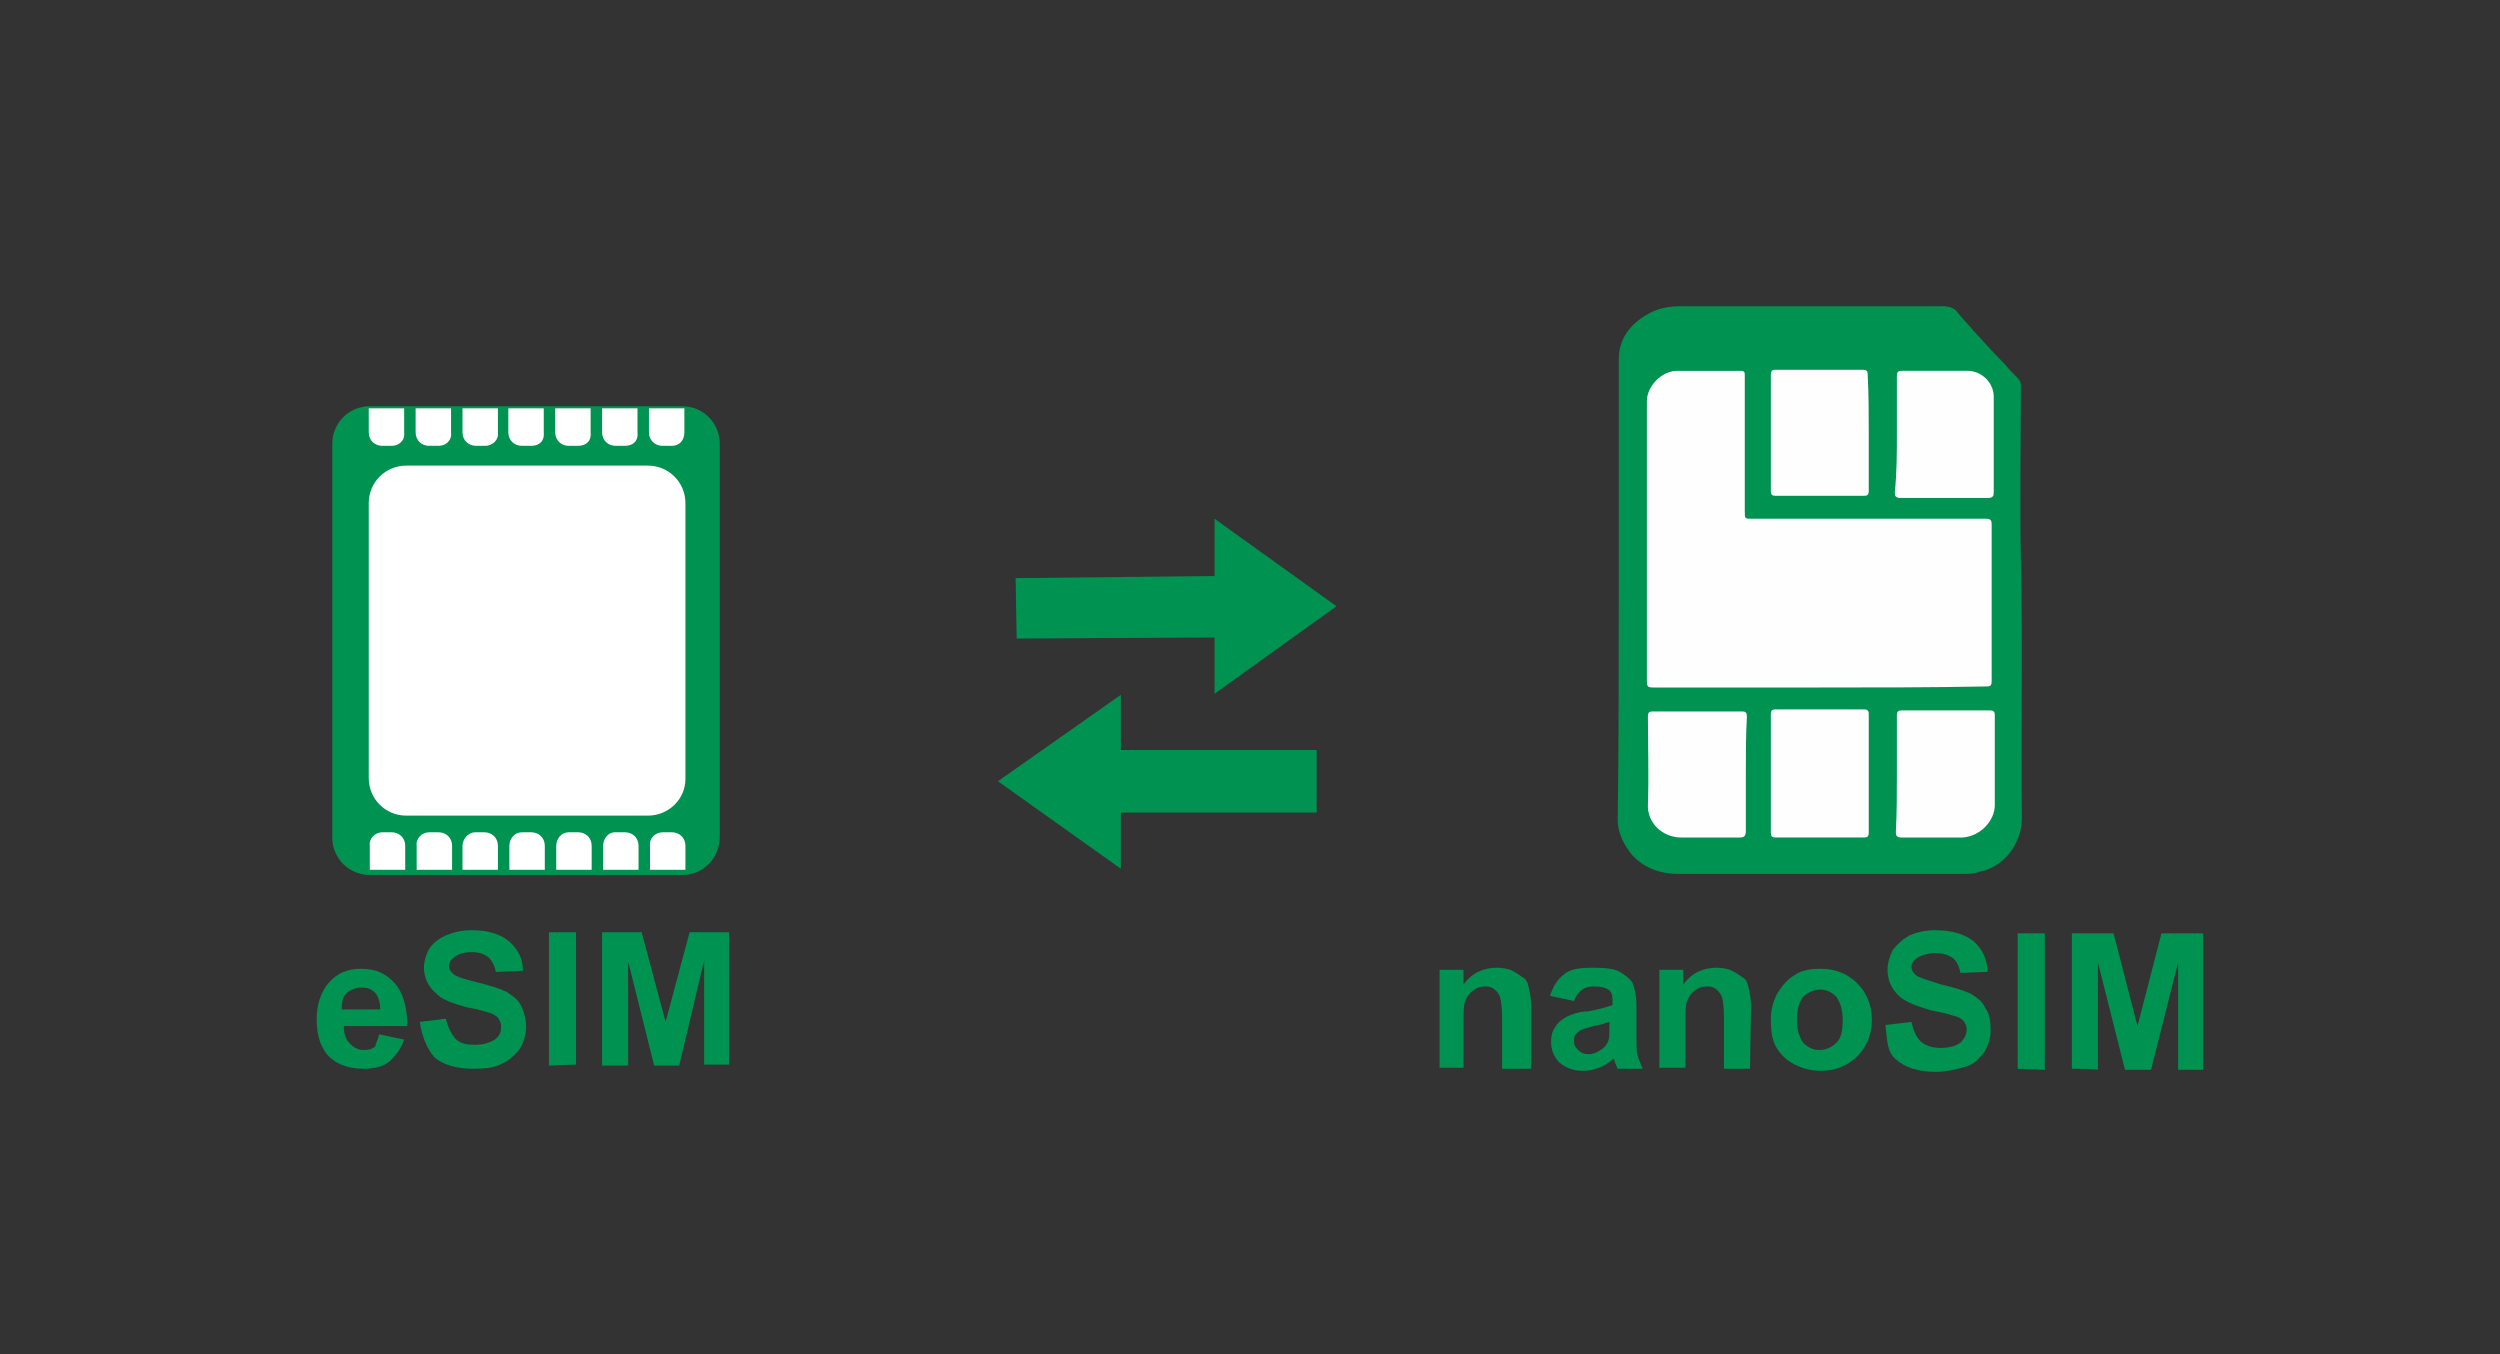 <?xml version="1.0" encoding="utf-8"?>
<!-- Generator: Adobe Illustrator 27.8.1, SVG Export Plug-In . SVG Version: 6.00 Build 0)  -->
<svg version="1.1" id="レイヤー_1" xmlns="http://www.w3.org/2000/svg" xmlns:xlink="http://www.w3.org/1999/xlink" x="0px"
	 y="0px" viewBox="0 0 240 130" style="enable-background:new 0 0 240 130;" xml:space="preserve">
<rect x="0" y="0" width="240" height="130" fill="#333333" stroke="none"/>
<style type="text/css">
	.st0{fill:none;}
	.st1{fill:#009250;}
	.st2{fill:#FEFEFE;}
	.st3{fill:#FFFFFF;}
</style>
<rect class="st0" width="240" height="130"/>
<g>
	<polygon class="st1" points="107.6,66.7 95.8,75 107.6,83.4 107.6,78 126.4,78 126.4,72 107.6,72 	"/>
	<polygon class="st1" points="97.6,61.3 116.6,61.2 116.6,66.6 128.3,58.2 116.6,49.8 116.6,55.3 97.5,55.5 	"/>
</g>
<g>
	<g>
		<path class="st1" d="M155.4,56.7c0-7.2,0-12.7,0-22.2c0-1.9,1-3.3,2.7-4.3c1-0.6,2.1-0.8,3.2-0.8c8.4,0,16.8,0,25.2,0
			c0.7,0,1.2,0.2,1.5,0.7c0.5,0.6,1.1,1.2,1.5,1.7c1,1.1,2,2.2,3,3.2c0.4,0.5,0.8,0.9,1.2,1.3c0.3,0.3,0.3,0.5,0.3,0.8
			c0,5.5-0.1,11,0,16.5c0.2,8.3,0,16.6,0.1,24.9c0,2.4-1.6,4.7-4.1,5.2c-0.5,0.2-1.2,0.2-1.8,0.2c-9,0-18,0-27,0
			c-1.7,0-3.3-0.5-4.5-1.8c-0.8-1-1.4-2.1-1.4-3.4C155.4,71.4,155.4,64,155.4,56.7z"/>
		<path class="st2" d="M174.7,66c-5.3,0-10.6,0-16,0c-0.5,0-0.6-0.1-0.6-0.6c0-9,0-18,0-26.9c0-1.4,1.4-2.9,2.9-2.9c2,0,4.1,0,6,0
			c0.5,0,0.5,0.1,0.5,0.5c0,4.3,0,8.6,0,13c0,0.7,0,0.7,0.7,0.7c7.5,0,15,0,22.4,0c0.5,0,0.6,0.1,0.6,0.6c0,5,0,10,0,15
			c0,0.5-0.2,0.5-0.6,0.5C185.4,66,180.1,66,174.7,66z"/>
		<path class="st2" d="M179.4,74.3c0,1.9,0,3.7,0,5.6c0,0.4-0.1,0.5-0.5,0.5c-2.8,0-5.6,0-8.4,0c-0.4,0-0.5-0.1-0.5-0.5
			c0-3.8,0-7.5,0-11.3c0-0.4,0.1-0.5,0.5-0.5c2.8,0,5.6,0,8.4,0c0.4,0,0.5,0.1,0.5,0.5C179.4,70.6,179.4,72.5,179.4,74.3z"/>
		<path class="st2" d="M167.6,74.3c0,1.8,0,3.6,0,5.5c0,0.5-0.2,0.6-0.6,0.6c-1.9,0-3.7,0-5.6,0c-1.8,0-3.3-1.4-3.2-3.2
			c0.1-2.8,0-5.6,0-8.4c0-0.4,0.1-0.5,0.5-0.5c2.8,0,5.6,0,8.5,0c0.4,0,0.5,0.1,0.5,0.5C167.6,70.6,167.6,72.5,167.6,74.3z"/>
		<path class="st2" d="M179.4,41.6c0,1.8,0,3.7,0,5.5c0,0.4-0.1,0.5-0.5,0.5c-2.8,0-5.6,0-8.4,0c-0.4,0-0.5-0.1-0.5-0.5
			c0-3.7,0-7.4,0-11.1c0-0.5,0.2-0.5,0.5-0.5c2.8,0,5.5,0,8.3,0c0.4,0,0.5,0.1,0.5,0.5C179.4,37.9,179.4,39.8,179.4,41.6z"/>
		<path class="st2" d="M182.1,74.3c0-1.9,0-3.7,0-5.6c0-0.4,0.1-0.5,0.5-0.5c2.8,0,5.6,0,8.4,0c0.4,0,0.5,0.1,0.5,0.5
			c0,2.9,0,5.8,0,8.6c0,1.5-1.4,3-3.1,3.1c-2,0-3.9,0-5.9,0c-0.4,0-0.5-0.2-0.5-0.5C182.1,78,182.1,76.2,182.1,74.3z"/>
		<path class="st2" d="M182.1,41.6c0-1.8,0-3.7,0-5.5c0-0.4,0.1-0.5,0.5-0.5c2.1,0,4.1,0,6.3,0c1.3,0,2.5,1.1,2.5,2.5
			c0,3.1,0,6.1,0,9.2c0,0.3-0.1,0.5-0.5,0.5c-2.8,0-5.7,0-8.5,0c-0.4,0-0.5-0.2-0.5-0.5C182.1,45.3,182.1,43.5,182.1,41.6z"/>
	</g>
	<g>
		<path class="st1" d="M146.7,102.6h-2.5v-4.9c0-1-0.1-1.7-0.2-2c-0.1-0.3-0.3-0.5-0.5-0.7s-0.5-0.3-0.9-0.3c-0.5,0-0.8,0.1-1.2,0.4
			s-0.5,0.5-0.7,0.9s-0.2,1.1-0.2,2.2v4.3h-2.3v-9.4h2.3v1.4c0.8-1.1,1.9-1.6,3.2-1.6c0.5,0,1.1,0.1,1.5,0.3s0.8,0.5,1.1,0.7
			s0.4,0.6,0.5,1.1c0.1,0.4,0.2,1,0.2,1.7v5.9H146.7z"/>
		<path class="st1" d="M151.1,96.1l-2.3-0.5c0.3-0.9,0.7-1.6,1.4-2.1c0.6-0.5,1.5-0.6,2.8-0.6c1.1,0,2,0.1,2.5,0.4s0.9,0.6,1.2,1
			c0.2,0.5,0.4,1.2,0.4,2.3v2.9c0,0.8,0,1.4,0.1,1.8s0.3,0.8,0.5,1.3h-2.4c-0.1-0.2-0.2-0.5-0.3-0.7c0-0.2-0.1-0.3-0.1-0.3
			c-0.5,0.5-0.9,0.7-1.4,0.9s-1,0.3-1.5,0.3c-1,0-1.7-0.3-2.3-0.8c-0.5-0.5-0.8-1.2-0.8-2c0-0.5,0.1-1,0.4-1.4
			c0.3-0.5,0.6-0.7,1.1-1c0.5-0.2,1.1-0.5,2-0.5c1.2-0.2,2-0.5,2.4-0.6V96c0-0.5-0.1-0.8-0.4-1c-0.3-0.2-0.7-0.3-1.4-0.3
			c-0.5,0-0.8,0.1-1.1,0.3C151.5,95.3,151.3,95.6,151.1,96.1z M154.5,98.1c-0.4,0.1-0.8,0.3-1.5,0.4c-0.7,0.2-1.2,0.3-1.4,0.5
			c-0.4,0.3-0.5,0.5-0.5,0.9s0.1,0.6,0.4,0.9s0.6,0.4,1,0.4c0.5,0,0.9-0.2,1.3-0.5c0.3-0.2,0.5-0.5,0.6-0.8c0.1-0.2,0.1-0.6,0.1-1.3
			L154.5,98.1L154.5,98.1z"/>
		<path class="st1" d="M168,102.6h-2.5v-4.9c0-1-0.1-1.7-0.2-2c-0.1-0.3-0.3-0.5-0.5-0.7s-0.5-0.3-0.9-0.3c-0.5,0-0.8,0.1-1.2,0.4
			s-0.5,0.5-0.7,0.9s-0.2,1.1-0.2,2.2v4.3h-2.5v-9.4h2.3v1.4c0.8-1.1,1.9-1.6,3.2-1.6c0.5,0,1.1,0.1,1.5,0.3s0.8,0.5,1.1,0.7
			s0.4,0.6,0.5,1.1c0.1,0.4,0.2,1,0.2,1.7L168,102.6L168,102.6z"/>
		<path class="st1" d="M170,97.8c0-0.8,0.2-1.6,0.6-2.4c0.5-0.8,1-1.4,1.7-1.8c0.7-0.5,1.6-0.6,2.5-0.6c1.4,0,2.6,0.5,3.5,1.4
			s1.4,2.1,1.4,3.5s-0.5,2.6-1.4,3.5s-2.1,1.4-3.5,1.4c-0.9,0-1.7-0.2-2.5-0.6s-1.4-1-1.8-1.7C170.1,99.8,170,98.9,170,97.8z
			 M172.5,97.9c0,0.9,0.2,1.6,0.6,2.2c0.5,0.5,1,0.7,1.6,0.7s1.2-0.3,1.6-0.7c0.5-0.5,0.6-1.3,0.6-2.2c0-0.9-0.2-1.6-0.6-2.2
			c-0.5-0.5-1-0.7-1.6-0.7s-1.2,0.3-1.6,0.7C172.7,96.2,172.5,97,172.5,97.9z"/>
		<path class="st1" d="M181,98.4l2.5-0.3c0.2,0.9,0.5,1.5,0.9,1.9c0.5,0.4,1.1,0.6,1.9,0.6c0.8,0,1.5-0.2,1.9-0.5
			c0.4-0.4,0.6-0.8,0.6-1.3c0-0.3-0.1-0.5-0.3-0.8c-0.2-0.2-0.5-0.4-1-0.5c-0.3-0.1-1-0.3-2.1-0.5c-1.4-0.4-2.4-0.8-3-1.3
			c-0.8-0.7-1.2-1.6-1.2-2.6c0-0.6,0.2-1.3,0.5-1.9c0.4-0.5,0.9-1,1.6-1.4c0.7-0.3,1.5-0.5,2.5-0.5c1.6,0,2.9,0.4,3.7,1.1
			s1.3,1.7,1.3,2.9l-2.6,0.1c-0.1-0.6-0.4-1.2-0.7-1.4c-0.4-0.3-0.9-0.5-1.7-0.5c-0.7,0-1.4,0.2-1.8,0.5c-0.3,0.2-0.5,0.5-0.5,0.8
			s0.1,0.5,0.4,0.8c0.4,0.3,1.2,0.5,2.4,0.9c1.3,0.3,2.3,0.6,2.9,0.9c0.6,0.4,1.1,0.7,1.4,1.4c0.4,0.5,0.5,1.3,0.5,2.1
			c0,0.7-0.2,1.4-0.6,2.1c-0.5,0.6-1,1.2-1.8,1.4s-1.7,0.5-2.9,0.5c-1.6,0-2.9-0.4-3.8-1.2S181.2,99.9,181,98.4z"/>
		<path class="st1" d="M193.7,102.6v-13h2.6v13.1L193.7,102.6L193.7,102.6z"/>
		<path class="st1" d="M198.9,102.6v-13h4l2.3,8.9l2.3-8.9h4v13.1h-2.4V92.4l-2.6,10.3H204l-2.6-10.3v10.3
			C201.3,102.6,198.9,102.6,198.9,102.6z"/>
	</g>
	<g>
		<path class="st1" d="M65.5,84h-30c-2,0-3.6-1.6-3.6-3.6V42.6c0-2,1.6-3.6,3.6-3.6h30c2,0,3.6,1.6,3.6,3.6v37.7
			C69.1,82.4,67.5,84,65.5,84z"/>
		<g>
			<path class="st3" d="M62.2,78.3H39c-2,0-3.6-1.6-3.6-3.6V48.3c0-2,1.6-3.6,3.6-3.6h23.2c2,0,3.6,1.6,3.6,3.6v26.5
				C65.8,76.7,64.2,78.3,62.2,78.3z"/>
			<g>
				<path class="st3" d="M64.5,42.8h-0.9c-0.7,0-1.3-0.5-1.3-1.3v-2.3h3.4v2.3C65.7,42.3,65.2,42.8,64.5,42.8z"/>
				<path class="st3" d="M60,42.8h-0.9c-0.7,0-1.3-0.5-1.3-1.3v-2.3h3.4v2.3C61.3,42.3,60.8,42.8,60,42.8z"/>
				<path class="st3" d="M55.5,42.8h-0.9c-0.7,0-1.3-0.5-1.3-1.3v-2.3h3.4v2.3C56.8,42.3,56.3,42.8,55.5,42.8z"/>
				<path class="st3" d="M51,42.8h-0.9c-0.7,0-1.3-0.5-1.3-1.3v-2.3h3.4v2.3C52.3,42.3,51.8,42.8,51,42.8z"/>
				<path class="st3" d="M46.6,42.8h-0.9c-0.7,0-1.3-0.5-1.3-1.3v-2.3h3.4v2.3C47.9,42.3,47.2,42.8,46.6,42.8z"/>
				<path class="st3" d="M42.1,42.8h-0.9c-0.7,0-1.3-0.5-1.3-1.3v-2.3h3.4v2.3C43.4,42.3,42.8,42.8,42.1,42.8z"/>
				<path class="st3" d="M37.6,42.8h-0.9c-0.7,0-1.3-0.5-1.3-1.3v-2.3h3.4v2.3C38.9,42.3,38.3,42.8,37.6,42.8z"/>
			</g>
			<g>
				<path class="st3" d="M36.7,79.9h0.9c0.7,0,1.3,0.5,1.3,1.3v2.3h-3.4v-2.3C35.4,80.5,36,79.9,36.7,79.9z"/>
				<path class="st3" d="M41.2,79.9h0.9c0.7,0,1.3,0.5,1.3,1.3v2.3H40v-2.3C39.9,80.5,40.5,79.9,41.2,79.9z"/>
				<path class="st3" d="M45.6,79.9h0.9c0.7,0,1.3,0.5,1.3,1.3v2.3h-3.4v-2.3C44.4,80.5,45,79.9,45.6,79.9z"/>
				<path class="st3" d="M50.1,79.9H51c0.7,0,1.3,0.5,1.3,1.3v2.3h-3.4v-2.3C48.9,80.5,49.4,79.9,50.1,79.9z"/>
				<path class="st3" d="M54.6,79.9h0.9c0.7,0,1.3,0.5,1.3,1.3v2.3h-3.4v-2.3C53.4,80.5,53.9,79.9,54.6,79.9z"/>
				<path class="st3" d="M59,79.9h1c0.7,0,1.3,0.5,1.3,1.3v2.3h-3.4v-2.3C57.9,80.5,58.4,79.9,59,79.9z"/>
				<path class="st3" d="M63.6,79.9h0.9c0.7,0,1.3,0.5,1.3,1.3v2.3h-3.4v-2.3C62.3,80.5,62.9,79.9,63.6,79.9z"/>
			</g>
		</g>
	</g>
	<g>
		<g>
			<path class="st1" d="M36.4,99.3l2.4,0.5c-0.3,0.9-0.8,1.5-1.4,2.1c-0.6,0.5-1.5,0.7-2.5,0.7c-1.6,0-2.8-0.5-3.6-1.5
				c-0.6-0.8-0.9-1.9-0.9-3.2c0-1.5,0.4-2.7,1.2-3.6c0.8-0.9,1.8-1.3,3.1-1.3c1.4,0,2.4,0.5,3.2,1.4s1.2,2.3,1.2,4.1H33
				c0,0.7,0.2,1.3,0.6,1.7c0.4,0.4,0.8,0.6,1.4,0.6c0.4,0,0.7-0.1,1-0.3C36.1,100.1,36.3,99.8,36.4,99.3z M36.5,96.9
				c0-0.7-0.2-1.3-0.5-1.6c-0.4-0.4-0.8-0.5-1.3-0.5s-1,0.2-1.4,0.5c-0.4,0.4-0.5,0.9-0.5,1.6H36.5z"/>
			<path class="st1" d="M40.3,98.1l2.5-0.3c0.2,0.8,0.5,1.4,0.9,1.9c0.5,0.5,1.1,0.6,1.9,0.6s1.4-0.2,1.9-0.5
				c0.5-0.4,0.6-0.7,0.6-1.3c0-0.3-0.1-0.5-0.3-0.8c-0.2-0.2-0.5-0.4-0.9-0.5c-0.3-0.1-1-0.3-2.1-0.5c-1.4-0.4-2.3-0.7-2.9-1.3
				c-0.8-0.7-1.2-1.5-1.2-2.5c0-0.6,0.2-1.3,0.5-1.8s0.9-1,1.6-1.3c0.7-0.3,1.5-0.5,2.5-0.5c1.6,0,2.8,0.4,3.6,1.1s1.3,1.6,1.3,2.8
				l-2.6,0.1c-0.1-0.6-0.4-1.1-0.7-1.4c-0.4-0.3-0.9-0.5-1.6-0.5c-0.7,0-1.4,0.2-1.7,0.5c-0.3,0.2-0.5,0.5-0.5,0.8s0.1,0.5,0.4,0.8
				c0.4,0.3,1.1,0.5,2.3,0.8s2.2,0.6,2.8,0.9c0.6,0.4,1.1,0.7,1.4,1.3s0.5,1.3,0.5,2.1c0,0.7-0.2,1.4-0.6,2.1
				c-0.5,0.6-1,1.1-1.7,1.4c-0.7,0.4-1.6,0.5-2.8,0.5c-1.6,0-2.9-0.4-3.7-1.1C41,100.7,40.5,99.5,40.3,98.1z"/>
			<path class="st1" d="M52.7,102.3V89.5h2.6v12.7L52.7,102.3L52.7,102.3z"/>
			<path class="st1" d="M57.8,102.3V89.5h3.8l2.3,8.6l2.3-8.6H70v12.7h-2.4v-10l-2.4,10.1h-2.4l-2.5-10v10
				C60.3,102.3,57.8,102.3,57.8,102.3z"/>
		</g>
	</g>
</g>
</svg>
